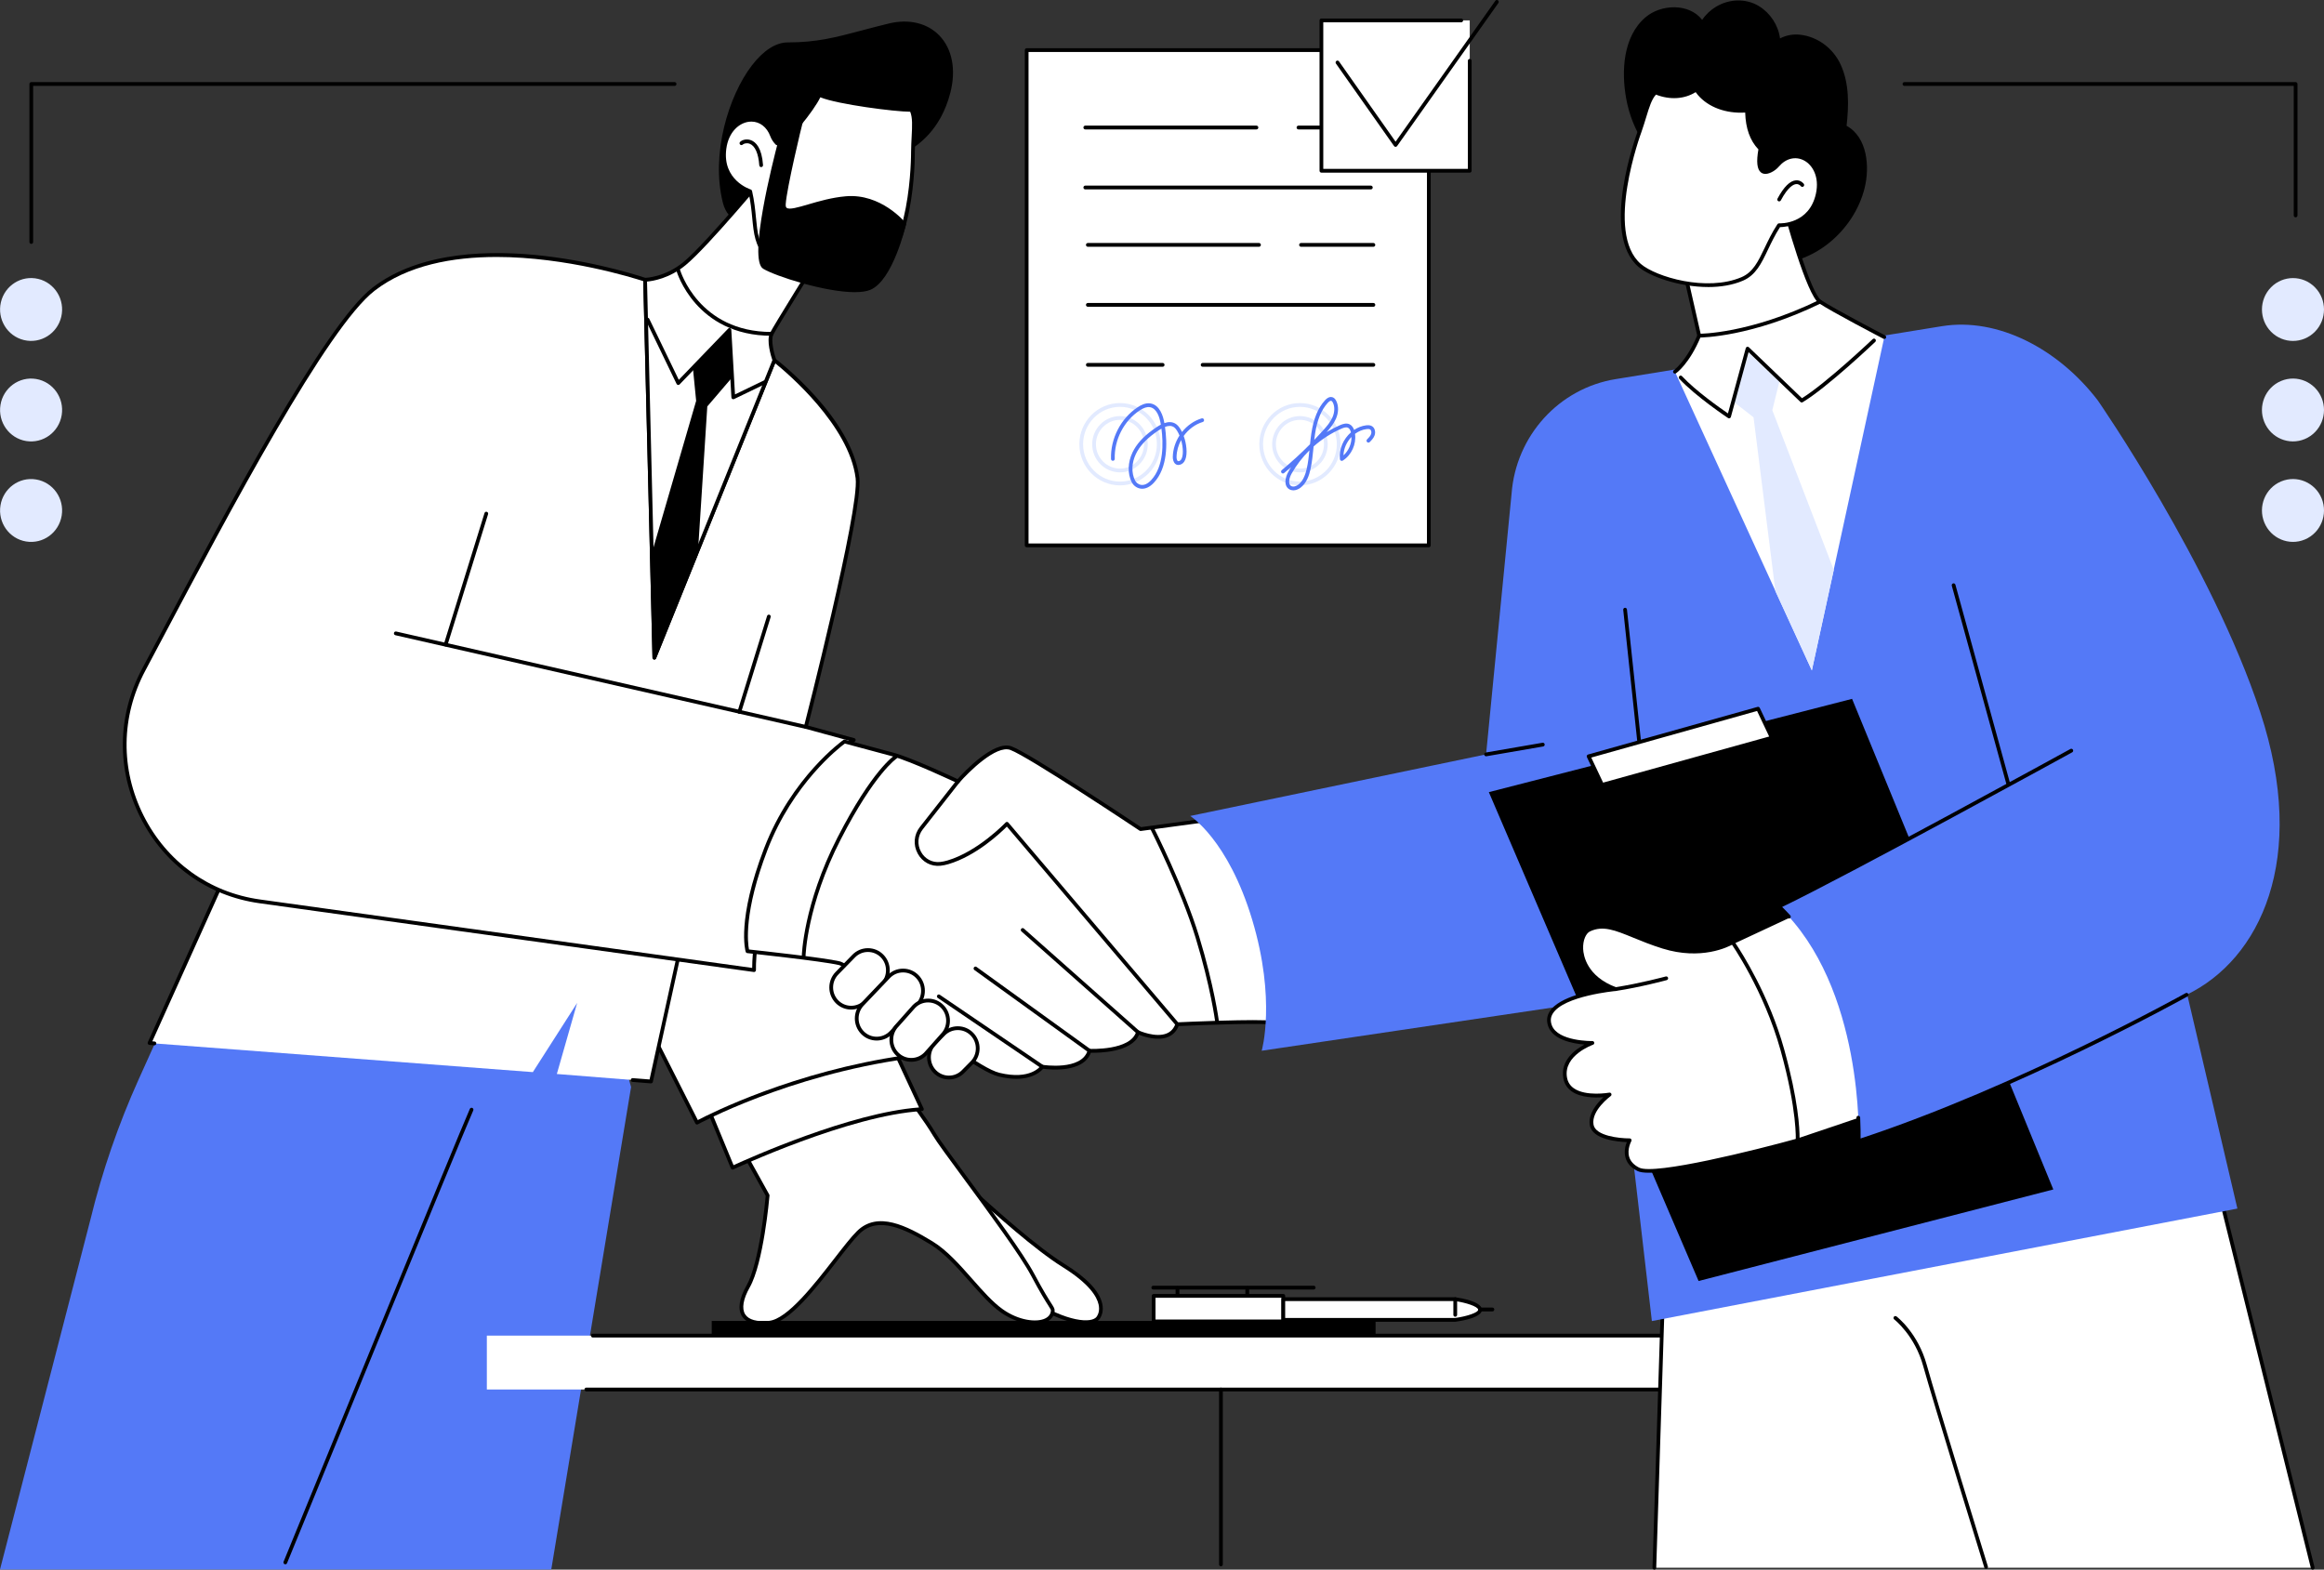 <svg width="228" height="154" viewBox="0 0 228 154" fill="none" xmlns="http://www.w3.org/2000/svg">
<rect x="0" y="0" width="228" height="154" fill="#333333" stroke="none"/>
<g clip-path="url(#clip0_443_6025)">
<path d="M61.912 106.651L54.083 153.986H0L8.88 119.62C10.031 114.907 11.612 110.314 13.604 105.898L18.881 94.196L57.721 91.648L61.912 106.651Z" fill="#5479F7"/>
<path d="M27.991 153.477C27.967 153.477 27.943 153.473 27.921 153.463C27.827 153.424 27.783 153.315 27.822 153.221C27.995 152.797 45.203 110.753 46.096 108.793C46.138 108.7 46.247 108.659 46.339 108.702C46.432 108.745 46.471 108.855 46.429 108.949C45.539 110.902 28.334 152.939 28.161 153.363C28.132 153.434 28.064 153.477 27.991 153.477H27.991Z" fill="black"/>
<path d="M93.307 115.09C93.62 115.08 100.298 121.643 104.346 124.162C108.393 126.68 108.253 128.497 107.763 129.259C107.237 130.076 104.734 129.971 101.111 127.651C97.487 125.331 93.308 115.09 93.308 115.09H93.307Z" fill="white"/>
<path d="M106.491 129.916C105.246 129.916 103.334 129.293 101.013 127.807C97.382 125.482 93.309 115.581 93.138 115.161C93.115 115.104 93.121 115.04 93.154 114.989C93.186 114.938 93.242 114.907 93.302 114.904C93.462 114.899 93.696 115.093 95.583 116.786C97.9 118.865 101.778 122.345 104.443 124.004C106.621 125.358 107.864 126.671 108.137 127.904C108.296 128.625 108.067 129.126 107.916 129.361C107.687 129.717 107.196 129.916 106.49 129.916H106.491ZM93.743 115.647C94.717 117.903 98.191 125.562 101.209 127.494C104.661 129.705 107.145 129.881 107.609 129.158C107.756 128.932 107.903 128.544 107.78 127.986C107.607 127.208 106.855 125.941 104.251 124.321C101.559 122.645 97.666 119.152 95.34 117.065C94.731 116.518 94.141 115.99 93.743 115.648V115.647Z" fill="black"/>
<path d="M75.311 117.289C75.311 117.289 74.751 123.824 73.394 126.221C72.038 128.619 72.797 130.043 75.47 129.778C78.143 129.513 82.299 122.783 84.209 120.911C86.118 119.039 88.842 120.403 91.392 121.952C93.942 123.501 96.083 127.046 98.276 128.607C100.469 130.168 103.136 130.069 103.282 128.63C103.319 128.27 103.028 128.287 101.32 125.081C99.612 121.875 92.636 112.944 91.693 111.344C90.751 109.743 88.911 107.364 88.911 107.364L72.306 111.868L75.311 117.29V117.289Z" fill="white"/>
<path d="M74.872 129.994C73.865 129.994 73.155 129.708 72.8 129.154C72.358 128.46 72.508 127.413 73.236 126.128C74.491 123.911 75.064 117.975 75.123 117.329L72.146 111.958C72.118 111.908 72.115 111.848 72.137 111.795C72.158 111.742 72.204 111.702 72.258 111.688L88.863 107.184C88.935 107.165 89.009 107.19 89.055 107.249C89.073 107.272 90.912 109.656 91.85 111.248C92.198 111.84 93.428 113.508 94.852 115.439C97.327 118.797 100.407 122.976 101.48 124.991C102.383 126.686 102.887 127.474 103.158 127.897C103.411 128.294 103.487 128.413 103.463 128.647C103.415 129.119 103.137 129.486 102.659 129.707C101.55 130.218 99.662 129.819 98.168 128.757C97.156 128.036 96.177 126.925 95.141 125.75C93.923 124.369 92.664 122.941 91.296 122.109C88.891 120.648 86.172 119.241 84.334 121.042C83.769 121.597 83.004 122.583 82.117 123.726C80.031 126.417 77.432 129.767 75.486 129.96C75.27 129.982 75.064 129.992 74.87 129.992L74.872 129.994ZM72.582 111.985L75.471 117.198C75.489 117.231 75.497 117.268 75.493 117.305C75.47 117.573 74.915 123.908 73.553 126.313C72.907 127.453 72.75 128.39 73.108 128.952C73.451 129.489 74.261 129.711 75.452 129.592C77.243 129.415 79.894 125.995 81.831 123.498C82.725 122.345 83.497 121.349 84.081 120.776C86.105 118.792 88.965 120.26 91.486 121.792C92.903 122.653 94.18 124.102 95.416 125.504C96.438 126.663 97.403 127.758 98.381 128.454C99.944 129.565 101.673 129.755 102.509 129.37C102.867 129.204 103.065 128.949 103.1 128.61C103.11 128.514 103.091 128.475 102.851 128.099C102.578 127.672 102.069 126.875 101.16 125.167C100.099 123.176 97.028 119.01 94.56 115.661C93.072 113.642 91.895 112.046 91.536 111.438C90.717 110.048 89.195 108.036 88.842 107.574L72.581 111.985H72.582Z" fill="black"/>
<path d="M71.873 114.565C71.873 114.565 83.192 109.243 90.448 108.825L87.531 102.554L69.254 108.228L71.872 114.565H71.873Z" fill="white"/>
<path d="M71.873 114.751C71.85 114.751 71.828 114.747 71.806 114.738C71.76 114.72 71.722 114.684 71.703 114.637L69.086 108.3C69.066 108.252 69.066 108.197 69.089 108.149C69.111 108.102 69.151 108.066 69.201 108.051L87.478 102.376C87.565 102.349 87.659 102.391 87.697 102.475L90.613 108.746C90.639 108.801 90.637 108.867 90.605 108.92C90.574 108.973 90.519 109.007 90.458 109.01C83.321 109.421 72.063 114.679 71.95 114.732C71.926 114.744 71.899 114.75 71.873 114.75V114.751ZM69.502 108.346L71.968 114.317C73.407 113.657 83.446 109.149 90.166 108.657L87.433 102.779L69.502 108.345V108.346Z" fill="black"/>
<path d="M68.382 110.144C68.382 110.144 77.078 105.355 89.065 103.687L70.928 71.39L50.919 75.575L68.382 110.143V110.144Z" fill="white"/>
<path d="M68.382 110.33C68.364 110.33 68.346 110.327 68.328 110.321C68.281 110.306 68.242 110.273 68.219 110.229L50.757 75.661C50.731 75.61 50.73 75.548 50.755 75.496C50.78 75.444 50.827 75.406 50.883 75.394L70.891 71.209C70.969 71.192 71.048 71.23 71.087 71.299L89.224 103.596C89.254 103.65 89.256 103.715 89.229 103.771C89.202 103.826 89.15 103.864 89.089 103.872C77.276 105.516 68.556 110.26 68.469 110.308C68.442 110.323 68.412 110.33 68.382 110.33V110.33ZM51.192 75.709L68.461 109.893C69.716 109.235 77.92 105.101 88.772 103.543L70.834 71.601L51.192 75.709Z" fill="black"/>
<path d="M67.087 91.454L63.871 106.107L54.63 105.372L56.623 98.397L52.275 105.189L14.668 102.334L26.734 75.561L67.087 91.454Z" fill="white"/>
<path d="M63.871 106.292C63.866 106.292 63.861 106.292 63.857 106.292L62.053 106.149C61.951 106.141 61.876 106.051 61.884 105.949C61.891 105.848 61.98 105.771 62.081 105.779L63.726 105.909L66.875 91.569L26.83 75.797L14.945 102.168L15.166 102.185C15.266 102.193 15.342 102.282 15.334 102.384C15.327 102.487 15.242 102.561 15.137 102.556L14.655 102.519C14.595 102.514 14.541 102.48 14.511 102.428C14.48 102.375 14.477 102.312 14.502 102.256L26.568 75.483C26.609 75.394 26.71 75.351 26.801 75.387L67.154 91.28C67.238 91.313 67.286 91.404 67.266 91.493L64.049 106.146C64.03 106.231 63.956 106.291 63.871 106.291V106.292Z" fill="black"/>
<path d="M83.765 72.604C83.765 72.604 79.906 74.576 77.029 81.039C75.28 84.968 73.928 92.204 73.98 95.181L25.488 88.436C14.911 86.965 9.027 75.253 14.086 65.73C21.08 52.569 31.647 32.222 36.654 28.367C45.714 21.392 63.289 27.449 63.289 27.449L64.196 64.528L75.973 35.343C75.973 35.343 83.402 41.033 84.126 46.907C84.518 50.088 79.053 71.32 79.053 71.32L83.764 72.605L83.765 72.604Z" fill="white"/>
<path d="M73.98 95.366C73.972 95.366 73.963 95.366 73.955 95.365L25.463 88.62C20.359 87.909 16.093 84.834 13.758 80.181C11.425 75.531 11.486 70.232 13.925 65.642C14.406 64.737 14.903 63.799 15.415 62.834C22.351 49.751 31.849 31.833 36.544 28.219C41.272 24.578 48.315 24.518 53.39 25.108C58.873 25.745 63.304 27.258 63.348 27.273C63.42 27.298 63.47 27.366 63.472 27.444L64.357 63.636L75.803 35.271C75.824 35.218 75.869 35.178 75.924 35.162C75.978 35.147 76.038 35.158 76.083 35.194C76.389 35.428 83.582 40.998 84.308 46.882C84.686 49.943 79.839 68.989 79.276 71.187L83.811 72.424C83.884 72.444 83.938 72.507 83.946 72.584C83.953 72.66 83.914 72.733 83.846 72.769C83.808 72.788 80.007 74.796 77.195 81.115C75.524 84.867 74.108 92.104 74.163 95.177C74.164 95.231 74.141 95.283 74.101 95.319C74.067 95.35 74.024 95.366 73.98 95.366ZM48.703 25.212C44.424 25.212 40.021 26.008 36.766 28.514C32.135 32.08 22.657 49.957 15.738 63.01C15.226 63.975 14.729 64.913 14.248 65.818C11.867 70.3 11.807 75.474 14.085 80.013C16.364 84.555 20.529 87.559 25.512 88.251L73.795 94.967C73.802 91.692 75.181 84.737 76.861 80.963C79.233 75.635 82.231 73.348 83.293 72.667L79.006 71.497C78.909 71.47 78.85 71.37 78.876 71.271C78.931 71.059 84.329 50.037 83.945 46.928C83.302 41.721 77.207 36.572 76.051 35.639L64.366 64.597C64.333 64.678 64.248 64.725 64.163 64.709C64.078 64.693 64.015 64.619 64.013 64.531L63.11 27.584C62.142 27.267 55.582 25.211 48.704 25.211L48.703 25.212Z" fill="black"/>
<path d="M79.053 71.505C79.04 71.505 79.027 71.503 79.013 71.501L38.789 62.323C38.69 62.3 38.628 62.201 38.65 62.101C38.672 62.001 38.769 61.938 38.869 61.96L79.093 71.138C79.192 71.16 79.254 71.26 79.232 71.36C79.213 71.447 79.137 71.505 79.053 71.505Z" fill="black"/>
<path d="M43.722 63.428C43.703 63.428 43.685 63.425 43.667 63.419C43.571 63.388 43.517 63.285 43.547 63.186L47.534 50.338C47.563 50.24 47.666 50.185 47.764 50.217C47.86 50.248 47.914 50.351 47.883 50.45L43.897 63.298C43.872 63.377 43.8 63.428 43.722 63.428L43.722 63.428Z" fill="black"/>
<path d="M72.531 70.036C72.513 70.036 72.494 70.034 72.476 70.028C72.379 69.998 72.326 69.893 72.356 69.796L75.255 60.434C75.285 60.337 75.387 60.282 75.486 60.313C75.582 60.343 75.636 60.448 75.605 60.545L72.706 69.907C72.681 69.986 72.609 70.037 72.532 70.037L72.531 70.036Z" fill="black"/>
<path d="M191.802 131.041H47.762V136.326H191.802V131.041Z" fill="white"/>
<path d="M191.802 136.513H57.523C57.422 136.513 57.339 136.43 57.339 136.327C57.339 136.224 57.422 136.141 57.523 136.141H191.62V131.226H58.158C58.057 131.226 57.975 131.143 57.975 131.04C57.975 130.938 58.057 130.854 58.158 130.854H191.802C191.904 130.854 191.986 130.938 191.986 131.04V136.326C191.986 136.429 191.904 136.512 191.802 136.512V136.513Z" fill="black"/>
<path d="M119.782 153.674C119.68 153.674 119.598 153.591 119.598 153.488V136.327C119.598 136.224 119.68 136.141 119.782 136.141C119.883 136.141 119.965 136.224 119.965 136.327V153.488C119.965 153.591 119.883 153.674 119.782 153.674Z" fill="black"/>
<path d="M134.953 129.601H69.825V130.911H134.953V129.601Z" fill="black"/>
<path d="M125.901 127.143H113.181V129.648H125.901V127.143Z" fill="white"/>
<path d="M125.901 129.834H113.181C113.079 129.834 112.997 129.751 112.997 129.648V127.143C112.997 127.04 113.079 126.957 113.181 126.957H125.901C126.002 126.957 126.084 127.04 126.084 127.143V129.648C126.084 129.751 126.002 129.834 125.901 129.834ZM113.363 129.463H125.717V127.329H113.363V129.463Z" fill="black"/>
<path d="M125.901 129.496H142.769C142.769 129.496 145.276 129.156 145.203 128.477C145.128 127.799 142.769 127.465 142.769 127.465H125.901V129.496Z" fill="white"/>
<path d="M142.769 129.682H125.901C125.8 129.682 125.717 129.599 125.717 129.496V127.466C125.717 127.363 125.8 127.28 125.901 127.28H142.769C142.778 127.28 142.786 127.28 142.795 127.281C143.382 127.365 145.301 127.695 145.384 128.457C145.472 129.253 143.424 129.595 142.794 129.681C142.785 129.682 142.778 129.682 142.769 129.682ZM126.084 129.311H142.758C143.972 129.145 145.049 128.758 145.021 128.498C144.986 128.18 143.824 127.805 142.757 127.651H126.084V129.31V129.311Z" fill="black"/>
<path d="M146.417 128.663H145.202C145.101 128.663 145.019 128.58 145.019 128.477C145.019 128.375 145.101 128.291 145.202 128.291H146.417C146.518 128.291 146.6 128.375 146.6 128.477C146.6 128.58 146.518 128.663 146.417 128.663Z" fill="black"/>
<path d="M142.769 129.191C142.668 129.191 142.585 129.108 142.585 129.005V127.466C142.585 127.363 142.668 127.28 142.769 127.28C142.87 127.28 142.953 127.363 142.953 127.466V129.005C142.953 129.108 142.87 129.191 142.769 129.191Z" fill="black"/>
<path d="M115.518 127.224C115.417 127.224 115.334 127.141 115.334 127.038V126.378C115.334 126.275 115.417 126.192 115.518 126.192C115.619 126.192 115.702 126.275 115.702 126.378V127.038C115.702 127.141 115.619 127.224 115.518 127.224Z" fill="black"/>
<path d="M122.364 127.224C122.262 127.224 122.18 127.141 122.18 127.038V126.378C122.18 126.275 122.262 126.192 122.364 126.192C122.465 126.192 122.547 126.275 122.547 126.378V127.038C122.547 127.141 122.465 127.224 122.364 127.224Z" fill="black"/>
<path d="M128.884 126.516H113.143C113.042 126.516 112.959 126.433 112.959 126.331C112.959 126.228 113.042 126.145 113.143 126.145H128.884C128.985 126.145 129.067 126.228 129.067 126.331C129.067 126.433 128.985 126.516 128.884 126.516Z" fill="black"/>
<path d="M117.686 80.564L111.9 81.346C111.9 81.346 100.973 74.052 99.173 73.401C97.373 72.749 93.986 76.667 93.986 76.667C93.986 76.667 89.496 74.538 87.568 74.017C85.639 73.496 82.846 72.75 82.846 72.75C82.846 72.75 77.832 76.267 75.132 83.3C72.432 90.332 73.332 93.328 73.332 93.328C73.332 93.328 80.66 94.11 82.332 94.5C84.003 94.891 94.802 104.659 98.016 105.44C101.23 106.222 102.259 104.659 102.259 104.659C102.259 104.659 106.244 105.31 106.887 103.096C106.887 103.096 111.053 103.306 111.644 101.272C111.644 101.272 114.729 102.705 115.501 100.49C115.501 100.49 123.857 100.1 124.886 100.36C125.914 100.621 124.114 84.992 117.686 80.563V80.564Z" fill="white"/>
<path d="M99.7 105.846C99.207 105.846 98.634 105.781 97.973 105.62C96.074 105.158 91.751 101.758 87.938 98.757C85.375 96.74 82.955 94.836 82.291 94.68C80.649 94.297 73.386 93.52 73.313 93.512C73.24 93.505 73.179 93.454 73.157 93.382C73.12 93.257 72.27 90.245 74.962 83.232C77.65 76.227 82.691 72.633 82.742 72.597C82.786 72.566 82.841 72.557 82.893 72.57C82.893 72.57 85.687 73.316 87.616 73.837C89.382 74.315 93.191 76.088 93.941 76.44C94.512 75.8 97.489 72.594 99.236 73.227C100.987 73.86 110.998 80.522 111.945 81.153L117.663 80.38C117.707 80.374 117.752 80.385 117.79 80.411C123.923 84.636 125.882 98.791 125.208 100.319C125.091 100.582 124.898 100.555 124.842 100.541C124.06 100.343 118.545 100.537 115.63 100.671C115.426 101.173 115.088 101.528 114.623 101.728C113.593 102.171 112.24 101.715 111.751 101.52C111.017 103.282 107.748 103.304 107.018 103.287C106.287 105.292 102.992 104.948 102.337 104.859C102.111 105.126 101.347 105.847 99.701 105.847L99.7 105.846ZM73.48 93.156C74.499 93.266 80.812 93.953 82.373 94.319C83.116 94.492 85.343 96.245 88.163 98.463C91.76 101.293 96.237 104.816 98.059 105.259C101.092 105.997 102.067 104.614 102.107 104.554C102.147 104.495 102.218 104.463 102.288 104.475C102.327 104.481 106.122 105.074 106.712 103.043C106.736 102.96 106.813 102.906 106.897 102.91C106.938 102.911 110.926 103.09 111.469 101.219C111.484 101.168 111.521 101.125 111.569 101.103C111.617 101.08 111.673 101.081 111.721 101.103C111.737 101.111 113.379 101.859 114.481 101.385C114.882 101.212 115.168 100.891 115.328 100.429C115.353 100.357 115.418 100.309 115.493 100.305C115.829 100.289 123.63 99.928 124.875 100.168C124.979 99.958 125.05 99.012 124.827 97.139C124.318 92.852 122.162 83.935 117.641 80.757L111.925 81.529C111.881 81.535 111.837 81.525 111.8 81.5C111.692 81.428 100.871 74.212 99.112 73.576C97.731 73.078 95.044 75.726 94.124 76.79C94.07 76.852 93.982 76.87 93.909 76.835C93.864 76.814 89.413 74.707 87.522 74.196C85.791 73.728 83.362 73.079 82.884 72.951C82.28 73.401 77.782 76.912 75.304 83.366C72.946 89.507 73.357 92.546 73.481 93.156H73.48Z" fill="black"/>
<path d="M119.394 100.366C119.304 100.366 119.225 100.298 119.213 100.204C119.209 100.171 118.761 96.804 117.301 92.019C115.84 87.23 112.895 81.417 112.866 81.359C112.82 81.268 112.855 81.156 112.945 81.109C113.035 81.062 113.145 81.098 113.192 81.189C113.222 81.247 116.181 87.09 117.652 91.909C119.122 96.728 119.572 100.123 119.577 100.156C119.59 100.258 119.52 100.351 119.419 100.364C119.411 100.365 119.403 100.366 119.395 100.366H119.394Z" fill="black"/>
<path d="M78.844 94.005H78.84C78.739 94.003 78.658 93.918 78.661 93.816C78.662 93.766 78.788 88.749 82.169 82.161C85.555 75.566 87.697 74.15 87.787 74.094C87.872 74.039 87.985 74.065 88.039 74.152C88.093 74.239 88.067 74.353 87.982 74.408C87.961 74.421 85.82 75.855 82.495 82.332C79.156 88.837 79.029 93.773 79.028 93.823C79.026 93.924 78.944 94.005 78.844 94.005L78.844 94.005Z" fill="black"/>
<path d="M115.5 100.676C115.449 100.676 115.398 100.654 115.362 100.612L98.779 81.098C98.177 81.702 95.787 83.972 93.054 84.78C92.784 84.859 92.523 84.913 92.276 84.94C91.349 85.04 90.49 84.584 90.036 83.75C89.572 82.899 89.651 81.899 90.243 81.14L93.843 76.551C93.906 76.471 94.021 76.458 94.1 76.522C94.179 76.586 94.192 76.703 94.13 76.783L90.53 81.371C90.032 82.01 89.965 82.853 90.356 83.57C90.739 84.272 91.458 84.655 92.237 84.571C92.462 84.547 92.702 84.497 92.951 84.424C95.954 83.536 98.628 80.725 98.655 80.697C98.691 80.659 98.742 80.637 98.792 80.639C98.844 80.641 98.892 80.664 98.927 80.704L115.64 100.371C115.705 100.448 115.697 100.566 115.621 100.633C115.586 100.663 115.543 100.677 115.501 100.677L115.5 100.676Z" fill="black"/>
<path d="M111.644 101.458C111.6 101.458 111.558 101.443 111.523 101.412L100.21 91.383C100.134 91.316 100.126 91.198 100.193 91.122C100.259 91.044 100.375 91.037 100.451 91.104L111.764 101.132C111.841 101.2 111.848 101.318 111.782 101.394C111.745 101.436 111.694 101.457 111.644 101.457V101.458Z" fill="black"/>
<path d="M106.887 103.282C106.85 103.282 106.813 103.271 106.78 103.247L95.595 95.172C95.513 95.112 95.494 94.997 95.552 94.913C95.611 94.829 95.726 94.81 95.808 94.869L106.993 102.944C107.075 103.004 107.094 103.119 107.036 103.204C107.001 103.254 106.944 103.282 106.887 103.282Z" fill="black"/>
<path d="M102.258 104.844C102.223 104.844 102.188 104.834 102.156 104.813L91.999 97.91C91.916 97.853 91.893 97.738 91.95 97.653C92.006 97.568 92.12 97.545 92.204 97.602L102.361 104.505C102.444 104.563 102.467 104.678 102.41 104.763C102.375 104.816 102.317 104.845 102.258 104.845V104.844Z" fill="black"/>
<path d="M86.537 96.601L84.892 98.286C84.13 99.058 82.882 99.058 82.121 98.286C81.359 97.515 81.359 96.251 82.121 95.479L83.765 93.793C84.527 93.022 85.775 93.022 86.537 93.793C87.298 94.565 87.298 95.829 86.537 96.601Z" fill="white"/>
<path d="M83.505 99.052C82.957 99.052 82.408 98.841 81.99 98.418C81.154 97.571 81.154 96.194 81.99 95.348L83.634 93.663C84.038 93.254 84.576 93.029 85.15 93.029C85.724 93.029 86.262 93.253 86.665 93.662C87.068 94.07 87.291 94.616 87.291 95.197C87.291 95.779 87.069 96.323 86.666 96.731L85.021 98.417C84.603 98.84 84.054 99.052 83.505 99.052ZM85.151 93.4C84.675 93.4 84.229 93.586 83.895 93.924L82.251 95.609C81.558 96.311 81.558 97.453 82.251 98.154C82.944 98.855 84.07 98.856 84.763 98.154L86.407 96.47C86.741 96.131 86.924 95.679 86.924 95.197C86.924 94.715 86.741 94.263 86.407 93.925C86.073 93.587 85.627 93.4 85.151 93.4V93.4Z" fill="black"/>
<path d="M95.348 104.264L94.482 105.142C93.72 105.913 92.472 105.913 91.71 105.142C90.949 104.37 90.949 103.106 91.71 102.334L92.577 101.456C93.339 100.685 94.586 100.685 95.348 101.456C96.11 102.228 96.11 103.492 95.348 104.264Z" fill="white"/>
<path d="M93.097 105.906C92.523 105.906 91.985 105.681 91.582 105.272C90.746 104.425 90.746 103.049 91.582 102.202L92.448 101.324C92.851 100.916 93.389 100.691 93.963 100.691C94.537 100.691 95.076 100.915 95.478 101.324C96.314 102.171 96.314 103.548 95.478 104.394L94.612 105.272C94.209 105.68 93.671 105.906 93.097 105.906ZM93.963 101.063C93.487 101.063 93.041 101.249 92.707 101.587L91.841 102.465C91.148 103.166 91.148 104.308 91.841 105.009C92.175 105.348 92.621 105.534 93.097 105.534C93.573 105.534 94.019 105.348 94.353 105.009L95.219 104.132C95.911 103.43 95.911 102.289 95.219 101.587C94.885 101.249 94.439 101.063 93.963 101.063Z" fill="black"/>
<path d="M89.981 98.609L87.394 101.325C86.632 102.097 85.385 102.097 84.623 101.325C83.861 100.553 83.861 99.289 84.623 98.518L87.21 95.802C87.972 95.031 89.219 95.031 89.981 95.802C90.743 96.574 90.743 97.838 89.981 98.609Z" fill="white"/>
<path d="M86.009 102.089C85.435 102.089 84.896 101.865 84.493 101.456C83.658 100.609 83.658 99.232 84.493 98.386L87.078 95.673C87.483 95.262 88.021 95.037 88.595 95.037C89.169 95.037 89.707 95.262 90.111 95.671C90.513 96.079 90.736 96.624 90.736 97.206C90.736 97.787 90.514 98.331 90.112 98.74L87.527 101.454C87.122 101.865 86.583 102.089 86.009 102.089H86.009ZM88.595 95.408C88.119 95.408 87.673 95.594 87.339 95.933L84.755 98.646C84.061 99.35 84.061 100.491 84.753 101.193C85.087 101.531 85.533 101.717 86.009 101.717C86.485 101.717 86.931 101.531 87.265 101.193L89.849 98.48C89.849 98.48 89.85 98.478 89.851 98.477C90.185 98.139 90.369 97.687 90.369 97.205C90.369 96.723 90.185 96.271 89.851 95.933C89.517 95.594 89.071 95.408 88.595 95.408Z" fill="black"/>
<path d="M92.439 101.552L90.789 103.409C90.028 104.18 88.78 104.18 88.018 103.409C87.256 102.637 87.256 101.373 88.018 100.601L89.668 98.744C90.43 97.972 91.677 97.972 92.439 98.744C93.201 99.516 93.201 100.78 92.439 101.552Z" fill="white"/>
<path d="M89.404 104.173C88.83 104.173 88.291 103.948 87.888 103.539C87.053 102.693 87.053 101.316 87.888 100.469L89.532 98.62C89.941 98.204 90.479 97.979 91.053 97.979C91.627 97.979 92.166 98.204 92.569 98.613C92.971 99.021 93.194 99.566 93.194 100.148C93.194 100.729 92.973 101.271 92.573 101.679L90.926 103.533C90.517 103.948 89.978 104.173 89.404 104.173H89.404ZM91.053 98.35C90.577 98.35 90.131 98.536 89.797 98.875L88.154 100.724C87.455 101.433 87.455 102.575 88.148 103.277C88.482 103.615 88.928 103.801 89.404 103.801C89.88 103.801 90.326 103.615 90.66 103.277L92.303 101.427C92.303 101.427 92.307 101.422 92.309 101.42C92.643 101.082 92.827 100.63 92.827 100.148C92.827 99.666 92.643 99.214 92.309 98.876C91.975 98.537 91.529 98.351 91.053 98.351V98.35Z" fill="black"/>
<path d="M217.749 117.04L226.892 153.814H162.304L163.483 116.741L217.749 117.04Z" fill="white"/>
<path d="M226.891 154C226.809 154 226.734 153.944 226.713 153.859L217.606 117.225L163.66 116.928L162.487 153.82C162.483 153.923 162.39 154.003 162.298 153.999C162.197 153.996 162.118 153.91 162.121 153.807L163.301 116.735C163.304 116.634 163.385 116.555 163.484 116.555H163.484L217.749 116.854C217.833 116.854 217.905 116.912 217.926 116.995L227.069 153.769C227.094 153.868 227.034 153.969 226.936 153.994C226.921 153.998 226.906 154 226.891 154Z" fill="black"/>
<path d="M194.848 153.925C194.77 153.925 194.698 153.875 194.674 153.795C194.622 153.628 189.529 137.126 188.681 134.037C187.854 131.019 185.859 129.469 185.839 129.454C185.758 129.393 185.742 129.277 185.802 129.194C185.863 129.113 185.977 129.096 186.058 129.157C186.144 129.223 188.172 130.792 189.034 133.938C189.88 137.021 194.972 153.518 195.024 153.684C195.053 153.781 195 153.886 194.903 153.916C194.885 153.922 194.867 153.924 194.848 153.924V153.925Z" fill="black"/>
<path d="M158.513 37.195L190.516 32.003C195.987 31.116 201.94 34.222 205.819 39.301C205.819 39.301 216.995 55.437 221.746 69.873C226.496 84.309 221.697 94.138 214.517 97.601L214.44 96.973L219.503 118.577L162.06 129.612L158.382 97.95L123.781 103.092C123.781 103.092 125.218 98.126 122.851 90.247C120.484 82.369 116.765 80.057 116.765 80.057L145.794 74.013L148.295 48.442C148.722 42.749 152.948 38.096 158.514 37.194L158.513 37.195Z" fill="#5479F7"/>
<path d="M197.063 77.23C196.983 77.23 196.909 77.176 196.887 77.094L191.485 57.468C191.457 57.37 191.515 57.267 191.612 57.239C191.709 57.211 191.811 57.269 191.838 57.368L197.24 76.994C197.267 77.093 197.21 77.195 197.113 77.223C197.096 77.228 197.08 77.23 197.064 77.23H197.063Z" fill="black"/>
<path d="M160.969 74.41C160.877 74.41 160.797 74.34 160.787 74.245L159.25 59.837C159.239 59.735 159.312 59.643 159.412 59.632C159.515 59.621 159.603 59.696 159.614 59.797L161.152 74.205C161.163 74.307 161.09 74.399 160.989 74.41C160.982 74.41 160.976 74.41 160.969 74.41Z" fill="black"/>
<path d="M145.794 74.2C145.706 74.2 145.628 74.136 145.613 74.045C145.597 73.944 145.664 73.848 145.764 73.832L151.33 72.873C151.431 72.855 151.524 72.924 151.542 73.025C151.559 73.127 151.491 73.222 151.392 73.239L145.825 74.198C145.815 74.199 145.804 74.2 145.794 74.2H145.794Z" fill="black"/>
<path d="M166.644 125.683L146.066 77.719L181.701 68.566L201.443 116.701L166.644 125.683Z" fill="black"/>
<path d="M155.853 74.204L157.176 77.007L173.828 72.382L172.479 69.534L155.853 74.204Z" fill="white"/>
<path d="M157.176 77.192C157.108 77.192 157.042 77.152 157.011 77.087L155.688 74.285C155.665 74.235 155.664 74.178 155.686 74.128C155.709 74.078 155.752 74.04 155.804 74.026L172.43 69.355C172.516 69.332 172.606 69.373 172.645 69.454L173.994 72.302C174.017 72.352 174.018 72.409 173.995 72.46C173.973 72.51 173.93 72.547 173.877 72.562L157.225 77.186C157.21 77.19 157.193 77.192 157.177 77.192L157.176 77.192ZM156.113 74.324L157.276 76.786L173.568 72.262L172.38 69.754L156.113 74.325V74.324Z" fill="black"/>
<path d="M169.977 92.449C169.977 92.449 167.212 94.15 163.15 92.885C159.593 91.775 157.842 90.282 155.898 91.221C154.74 91.78 154.393 95.519 158.498 97.043C158.498 97.043 150.993 97.716 152.067 100.648C152.707 102.397 156.224 102.326 156.224 102.326C156.224 102.326 153.141 103.389 153.551 105.746C153.961 108.103 157.912 107.386 157.912 107.386C157.912 107.386 155.88 108.854 156.154 110.379C156.427 111.904 159.882 111.875 159.882 111.875C159.882 111.875 158.81 113.755 160.726 114.726C162.641 115.696 176.357 111.887 176.357 111.887C176.357 111.887 177.245 106.193 176.56 99.816C175.876 93.439 169.976 92.449 169.976 92.449L169.977 92.449Z" fill="white"/>
<path d="M161.781 115.061C161.27 115.061 160.878 115.009 160.645 114.891C160.034 114.582 159.642 114.15 159.481 113.609C159.299 112.993 159.465 112.391 159.598 112.055C158.733 112.024 156.226 111.812 155.975 110.412C155.771 109.279 156.703 108.211 157.313 107.647C156.502 107.714 155.095 107.716 154.189 107.074C153.742 106.758 153.467 106.322 153.372 105.779C153.072 104.055 154.52 102.981 155.444 102.482C154.331 102.392 152.384 102.044 151.896 100.713C151.704 100.188 151.749 99.693 152.03 99.242C152.96 97.751 156.306 97.142 157.783 96.942C155.275 95.732 154.979 93.746 154.951 93.128C154.906 92.16 155.256 91.328 155.82 91.054C157.237 90.371 158.555 90.91 160.379 91.658C161.192 91.99 162.113 92.367 163.205 92.708C167.142 93.935 169.856 92.307 169.882 92.29C169.92 92.268 169.965 92.258 170.008 92.266C170.068 92.276 176.053 93.354 176.744 99.796C177.422 106.124 176.548 111.859 176.539 111.916C176.529 111.988 176.476 112.046 176.407 112.066C175.911 112.204 165.573 115.061 161.782 115.061L161.781 115.061ZM159.883 111.689C159.948 111.689 160.009 111.725 160.041 111.781C160.074 111.838 160.074 111.91 160.042 111.967C160.038 111.975 159.608 112.749 159.834 113.505C159.964 113.943 160.293 114.297 160.81 114.559C162.313 115.321 172.312 112.813 176.195 111.74C176.314 110.892 177 105.614 176.38 99.836C175.757 94.028 170.636 92.776 170.01 92.645C169.563 92.897 166.903 94.249 163.098 93.062C161.991 92.717 161.061 92.337 160.242 92.001C158.44 91.263 157.249 90.775 155.978 91.388C155.619 91.562 155.276 92.209 155.317 93.109C155.345 93.719 155.663 95.792 158.563 96.869C158.643 96.9 158.692 96.982 158.681 97.068C158.67 97.154 158.602 97.221 158.516 97.228C158.465 97.233 153.423 97.704 152.341 99.44C152.121 99.793 152.088 100.167 152.24 100.584C152.828 102.189 156.19 102.141 156.223 102.141C156.306 102.137 156.391 102.204 156.406 102.294C156.422 102.384 156.37 102.472 156.285 102.502C156.256 102.512 153.355 103.543 153.733 105.715C153.811 106.163 154.029 106.508 154.398 106.77C155.584 107.608 157.859 107.207 157.881 107.203C157.968 107.188 158.049 107.234 158.082 107.314C158.116 107.394 158.09 107.487 158.02 107.537C158.001 107.552 156.085 108.955 156.336 110.346C156.534 111.453 158.892 111.69 159.84 111.69C159.855 111.69 159.868 111.689 159.883 111.69V111.689Z" fill="black"/>
<path d="M158.499 97.229C158.41 97.229 158.331 97.163 158.317 97.071C158.303 96.97 158.371 96.875 158.472 96.86C160.848 96.501 163.398 95.811 163.424 95.804C163.522 95.777 163.621 95.836 163.648 95.935C163.675 96.034 163.616 96.136 163.518 96.162C163.493 96.169 160.923 96.864 158.526 97.227C158.517 97.229 158.508 97.229 158.499 97.229V97.229Z" fill="black"/>
<path d="M182.664 109.757C182.484 105.525 181.426 95.932 175.746 89.757L169.977 92.45C169.977 92.45 173.19 96.979 174.867 103.017C176.544 109.056 176.358 111.887 176.358 111.887L182.664 109.757Z" fill="white"/>
<path d="M176.358 112.072C176.319 112.072 176.279 112.059 176.246 112.034C176.198 111.996 176.172 111.936 176.175 111.875C176.176 111.847 176.337 108.995 174.691 103.067C173.042 97.128 169.861 92.602 169.829 92.557C169.798 92.513 169.787 92.455 169.801 92.402C169.815 92.348 169.852 92.303 169.902 92.28L175.671 89.588C175.742 89.555 175.828 89.572 175.882 89.63C181.664 95.916 182.68 105.794 182.849 109.749C182.852 109.831 182.801 109.907 182.723 109.933L176.417 112.063C176.397 112.07 176.378 112.072 176.358 112.072ZM170.253 92.525C170.866 93.439 173.566 97.643 175.044 102.967C176.44 107.993 176.553 110.785 176.549 111.627L182.476 109.626C182.292 105.645 181.255 96.109 175.703 89.983L170.254 92.526L170.253 92.525Z" fill="black"/>
<path d="M203.211 73.647C203.211 73.647 181.23 85.725 174.523 88.934C182.906 96.86 182.348 111.957 182.348 111.957C197.99 106.835 214.518 97.602 214.518 97.602L203.212 73.648L203.211 73.647Z" fill="#5479F7"/>
<path d="M175.503 90.122C175.454 90.122 175.405 90.102 175.368 90.061C175.056 89.716 174.729 89.382 174.397 89.068C174.353 89.026 174.331 88.965 174.341 88.904C174.35 88.844 174.389 88.791 174.444 88.765C181.069 85.596 202.903 73.604 203.123 73.484C203.212 73.435 203.323 73.469 203.371 73.559C203.419 73.649 203.386 73.762 203.297 73.811C203.079 73.93 181.748 85.645 174.842 88.985C175.114 89.25 175.38 89.527 175.638 89.811C175.706 89.887 175.701 90.004 175.626 90.074C175.591 90.107 175.547 90.123 175.503 90.123L175.503 90.122Z" fill="black"/>
<path d="M182.347 112.142C182.308 112.142 182.269 112.13 182.236 112.104C182.189 112.068 182.162 112.01 182.164 111.949C182.164 111.941 182.195 111.071 182.129 109.666C182.124 109.564 182.202 109.477 182.304 109.472C182.398 109.465 182.49 109.546 182.495 109.649C182.541 110.617 182.54 111.336 182.536 111.699C197.912 106.625 214.265 97.53 214.429 97.438C214.517 97.388 214.629 97.421 214.678 97.511C214.728 97.601 214.695 97.714 214.606 97.764C214.441 97.856 197.884 107.064 182.404 112.133C182.386 112.139 182.367 112.142 182.348 112.142H182.347Z" fill="black"/>
<path d="M181.163 12.34C181.385 10.327 181.44 8.205 180.577 6.331C179.849 4.747 178.336 3.601 176.611 3.407C175.92 3.33 175.238 3.454 174.634 3.768C174.462 2.471 173.675 1.277 172.564 0.6C171.27 -0.187 169.641 -0.111 168.358 0.658C167.818 0.981 167.345 1.423 166.995 1.95C165.71 0.288 162.952 0.396 161.425 1.704C159.217 3.596 159.053 7.019 159.543 9.688C159.833 11.268 160.431 12.798 161.33 14.123C161.399 14.846 161.649 15.549 162.054 16.158C162.665 17.081 163.649 17.865 164.758 18.027C164.958 18.057 165.183 18.046 165.392 17.992C165.687 22.109 169.38 25.614 173.427 25.869C177.808 26.146 181.894 22.66 182.932 18.446C183.444 16.373 183.214 13.48 181.163 12.341V12.34Z" fill="black"/>
<path d="M184.862 33.073L177.754 65.774L164.324 36.469C164.324 36.469 165.582 35.62 166.699 32.931L164.205 21.968L174.871 19.534C174.871 19.534 177.299 28.748 178.555 29.597C179.813 30.447 184.861 33.072 184.861 33.072L184.862 33.073Z" fill="white"/>
<path d="M164.324 36.656C164.265 36.656 164.207 36.627 164.171 36.574C164.116 36.489 164.138 36.373 164.222 36.316C164.24 36.303 165.437 35.459 166.507 32.915L164.026 22.011C164.015 21.963 164.024 21.913 164.049 21.87C164.075 21.828 164.117 21.799 164.164 21.788L174.83 19.354C174.925 19.332 175.022 19.391 175.048 19.487C175.718 22.031 177.673 28.779 178.658 29.443C179.892 30.277 184.895 32.881 184.946 32.907C185.036 32.954 185.071 33.066 185.025 33.157C184.979 33.248 184.869 33.284 184.778 33.237C184.571 33.129 179.706 30.597 178.454 29.751C177.234 28.927 175.143 21.27 174.739 19.754L164.425 22.108L166.878 32.889C166.886 32.926 166.883 32.966 166.868 33.002C165.741 35.712 164.479 36.587 164.426 36.623C164.394 36.644 164.359 36.654 164.324 36.654V36.656Z" fill="black"/>
<path d="M166.699 32.932C166.699 32.932 171.57 32.995 178.556 29.598L166.699 32.932Z" fill="white"/>
<path d="M166.708 33.117C166.702 33.117 166.698 33.117 166.697 33.117C166.595 33.116 166.515 33.032 166.516 32.93C166.516 32.828 166.603 32.747 166.701 32.746C166.747 32.748 171.618 32.767 178.476 29.432C178.567 29.387 178.676 29.427 178.72 29.518C178.764 29.611 178.725 29.722 178.634 29.766C171.845 33.067 166.968 33.117 166.707 33.117H166.708Z" fill="black"/>
<path d="M170.041 39.39L172.035 40.944L174.179 58.009L177.753 65.775L179.909 55.921L173.876 40.245L174.567 37.447L171.575 34.65L170.041 39.39Z" fill="#E2EAFF"/>
<path d="M169.633 41.043C169.598 41.043 169.563 41.033 169.533 41.013C169.501 40.992 166.378 38.912 164.75 37.164C164.68 37.089 164.684 36.972 164.757 36.901C164.831 36.83 164.947 36.834 165.016 36.909C166.372 38.365 168.8 40.065 169.524 40.561L171.273 34.156C171.29 34.093 171.339 34.044 171.401 34.026C171.462 34.009 171.53 34.026 171.576 34.07L176.785 39.069C179.151 37.605 183.678 33.315 183.725 33.271C183.799 33.201 183.914 33.204 183.984 33.279C184.053 33.354 184.05 33.472 183.976 33.542C183.783 33.725 179.218 38.051 176.853 39.461C176.782 39.503 176.693 39.492 176.634 39.436L171.546 34.553L169.811 40.908C169.795 40.965 169.754 41.011 169.699 41.032C169.678 41.04 169.656 41.044 169.634 41.044L169.633 41.043Z" fill="black"/>
<path d="M160.863 12.888C161.496 11.08 161.697 9.759 162.414 9.065C163.683 9.591 165.132 9.622 166.33 8.835C166.373 8.845 166.412 8.854 166.456 8.864C166.535 8.979 166.618 9.091 166.709 9.198C167.836 10.518 169.708 10.989 171.382 10.844C171.385 10.847 171.39 10.85 171.393 10.852C171.402 12.249 171.721 13.619 172.708 14.594C172.251 17.053 173.081 17.034 173.692 16.743C173.956 16.617 174.195 16.437 174.386 16.213C176.124 14.182 179.02 15.921 178.332 19.046C177.626 22.252 174.531 22.098 174.531 22.098C173.001 24.442 172.754 26.581 170.926 27.364C167.417 28.866 162.319 27.292 160.865 26.042C157.137 22.837 160.864 12.886 160.864 12.886L160.863 12.888Z" fill="white"/>
<path d="M167.591 28.161C164.732 28.161 161.827 27.114 160.746 26.185C156.969 22.938 160.527 13.262 160.692 12.824C160.871 12.312 161.018 11.83 161.148 11.406C161.479 10.319 161.742 9.46 162.287 8.932C162.339 8.882 162.416 8.866 162.483 8.894C163.817 9.446 165.182 9.369 166.23 8.68C166.271 8.653 166.322 8.644 166.37 8.655L166.497 8.684C166.541 8.695 166.58 8.721 166.606 8.759C166.686 8.876 166.766 8.98 166.848 9.077C167.83 10.227 169.518 10.819 171.367 10.66C171.412 10.655 171.458 10.67 171.495 10.697C171.54 10.732 171.577 10.794 171.577 10.851C171.587 12.432 172.011 13.646 172.836 14.462C172.88 14.505 172.899 14.568 172.889 14.629C172.618 16.087 172.834 16.507 172.987 16.626C173.149 16.754 173.418 16.67 173.613 16.576C173.856 16.46 174.076 16.293 174.247 16.093C175.041 15.164 176.146 14.899 177.127 15.401C178.109 15.902 178.917 17.236 178.51 19.088C177.855 22.061 175.2 22.274 174.63 22.285C174.133 23.06 173.768 23.824 173.446 24.5C172.806 25.841 172.253 26.999 170.996 27.537C169.958 27.982 168.778 28.162 167.591 28.162V28.161ZM162.459 9.283C162.035 9.752 161.806 10.501 161.497 11.515C161.366 11.943 161.217 12.429 161.036 12.95C161.036 12.951 161.035 12.952 161.034 12.954C160.997 13.052 157.396 22.819 160.982 25.901C162.454 27.166 167.443 28.653 170.853 27.194C171.984 26.71 172.483 25.663 173.116 24.338C173.455 23.627 173.84 22.821 174.379 21.997C174.414 21.942 174.475 21.911 174.541 21.913C174.66 21.919 177.49 22.017 178.153 19.006C178.518 17.35 177.819 16.168 176.965 15.732C176.139 15.31 175.204 15.541 174.526 16.335C174.321 16.574 174.06 16.773 173.771 16.911C173.248 17.16 172.935 17.054 172.764 16.919C172.378 16.617 172.296 15.876 172.512 14.656C171.693 13.805 171.257 12.591 171.215 11.043C169.322 11.158 167.597 10.52 166.572 9.319C166.498 9.232 166.427 9.14 166.355 9.04C165.248 9.731 163.84 9.818 162.461 9.283H162.459Z" fill="black"/>
<path d="M174.548 19.761C174.518 19.761 174.488 19.753 174.46 19.738C174.371 19.689 174.338 19.576 174.386 19.486C175.002 18.335 175.612 17.731 176.2 17.691C176.689 17.66 176.955 18.026 176.966 18.041C177.026 18.125 177.008 18.24 176.926 18.301C176.844 18.36 176.731 18.343 176.671 18.261C176.662 18.249 176.503 18.041 176.219 18.062C175.964 18.082 175.429 18.316 174.709 19.663C174.675 19.725 174.612 19.761 174.548 19.761Z" fill="black"/>
<path d="M140.177 4.916H100.723V53.504H140.177V4.916Z" fill="white"/>
<path d="M140.178 53.69H100.724C100.622 53.69 100.54 53.606 100.54 53.504V4.916C100.54 4.814 100.622 4.73 100.724 4.73H140.178C140.279 4.73 140.361 4.814 140.361 4.916V53.504C140.361 53.606 140.279 53.69 140.178 53.69ZM100.906 53.319H139.994V5.102H100.906V53.318V53.319Z" fill="black"/>
<path d="M134.489 12.698H127.389C127.287 12.698 127.205 12.615 127.205 12.512C127.205 12.409 127.287 12.326 127.389 12.326H134.489C134.591 12.326 134.673 12.409 134.673 12.512C134.673 12.615 134.591 12.698 134.489 12.698Z" fill="black"/>
<path d="M123.266 12.698H106.475C106.373 12.698 106.291 12.615 106.291 12.512C106.291 12.409 106.373 12.326 106.475 12.326H123.266C123.367 12.326 123.45 12.409 123.45 12.512C123.45 12.615 123.367 12.698 123.266 12.698Z" fill="black"/>
<path d="M134.489 18.583H106.475C106.373 18.583 106.291 18.499 106.291 18.397C106.291 18.294 106.373 18.211 106.475 18.211H134.489C134.591 18.211 134.673 18.294 134.673 18.397C134.673 18.499 134.591 18.583 134.489 18.583Z" fill="black"/>
<path d="M134.739 24.212H127.639C127.537 24.212 127.455 24.129 127.455 24.027C127.455 23.924 127.537 23.841 127.639 23.841H134.739C134.841 23.841 134.923 23.924 134.923 24.027C134.923 24.129 134.841 24.212 134.739 24.212Z" fill="black"/>
<path d="M123.516 24.212H106.725C106.623 24.212 106.541 24.129 106.541 24.027C106.541 23.924 106.623 23.841 106.725 23.841H123.516C123.617 23.841 123.7 23.924 123.7 24.027C123.7 24.129 123.617 24.212 123.516 24.212Z" fill="black"/>
<path d="M134.739 30.098H106.725C106.623 30.098 106.541 30.015 106.541 29.912C106.541 29.809 106.623 29.726 106.725 29.726H134.739C134.841 29.726 134.923 29.809 134.923 29.912C134.923 30.015 134.841 30.098 134.739 30.098Z" fill="black"/>
<path d="M134.739 35.983H117.986C117.885 35.983 117.803 35.9 117.803 35.797C117.803 35.694 117.885 35.611 117.986 35.611H134.739C134.841 35.611 134.923 35.694 134.923 35.797C134.923 35.9 134.841 35.983 134.739 35.983Z" fill="black"/>
<path d="M114.064 35.983H106.725C106.623 35.983 106.541 35.9 106.541 35.797C106.541 35.694 106.623 35.611 106.725 35.611H114.064C114.166 35.611 114.248 35.694 114.248 35.797C114.248 35.9 114.166 35.983 114.064 35.983Z" fill="black"/>
<path d="M109.879 47.622C107.681 47.622 105.892 45.81 105.892 43.584C105.892 41.357 107.681 39.545 109.879 39.545C112.077 39.545 113.865 41.357 113.865 43.584C113.865 45.81 112.077 47.622 109.879 47.622ZM109.879 39.917C107.882 39.917 106.259 41.562 106.259 43.584C106.259 45.605 107.883 47.25 109.879 47.25C111.874 47.25 113.498 45.605 113.498 43.584C113.498 41.562 111.874 39.917 109.879 39.917Z" fill="#E2EAFF"/>
<path d="M109.879 46.346C108.376 46.346 107.152 45.107 107.152 43.584C107.152 42.062 108.375 40.824 109.879 40.824C111.382 40.824 112.604 42.062 112.604 43.584C112.604 45.107 111.381 46.346 109.879 46.346ZM109.879 41.194C108.578 41.194 107.519 42.266 107.519 43.584C107.519 44.901 108.578 45.974 109.879 45.974C111.179 45.974 112.238 44.901 112.238 43.584C112.238 42.266 111.179 41.194 109.879 41.194Z" fill="#E2EAFF"/>
<path d="M127.533 47.622C125.335 47.622 123.546 45.81 123.546 43.584C123.546 41.357 125.335 39.545 127.533 39.545C129.731 39.545 131.519 41.357 131.519 43.584C131.519 45.81 129.731 47.622 127.533 47.622ZM127.533 39.917C125.537 39.917 123.914 41.562 123.914 43.584C123.914 45.605 125.538 47.25 127.533 47.25C129.528 47.25 131.152 45.605 131.152 43.584C131.152 41.562 129.528 39.917 127.533 39.917Z" fill="#E2EAFF"/>
<path d="M127.533 46.346C126.03 46.346 124.807 45.107 124.807 43.584C124.807 42.062 126.029 40.824 127.533 40.824C129.036 40.824 130.258 42.062 130.258 43.584C130.258 45.107 129.036 46.346 127.533 46.346ZM127.533 41.194C126.232 41.194 125.174 42.266 125.174 43.584C125.174 44.901 126.232 45.974 127.533 45.974C128.834 45.974 129.892 44.901 129.892 43.584C129.892 42.266 128.834 41.194 127.533 41.194Z" fill="#E2EAFF"/>
<path d="M112.059 47.953C112.002 47.953 111.949 47.949 111.9 47.941C111.457 47.876 111.156 47.564 111.032 47.317C110.607 46.464 110.636 45.366 111.11 44.381C111.489 43.591 112.124 42.879 113.052 42.203C113.281 42.035 113.572 41.824 113.887 41.662C113.873 41.583 113.86 41.508 113.848 41.44C113.771 41.029 113.518 40.06 112.809 39.948C112.525 39.904 112.206 40.007 111.802 40.274C110.261 41.293 109.305 43.155 109.364 45.019C109.368 45.121 109.289 45.207 109.187 45.21C109.082 45.213 109.001 45.134 108.998 45.031C108.933 43.041 109.955 41.052 111.601 39.963C111.905 39.761 112.367 39.503 112.865 39.581C113.804 39.73 114.116 40.883 114.206 41.372C114.215 41.418 114.223 41.464 114.231 41.512C114.623 41.376 115.032 41.359 115.399 41.62C115.633 41.787 115.823 42.096 115.962 42.386C116.458 41.763 117.128 41.281 117.891 41.047C117.988 41.018 118.091 41.073 118.12 41.171C118.149 41.27 118.094 41.373 117.998 41.402C117.242 41.634 116.586 42.134 116.127 42.776C116.182 42.925 116.216 43.036 116.225 43.069C116.446 43.829 116.517 44.813 116.174 45.303C116.039 45.496 115.846 45.606 115.618 45.618C115.492 45.626 115.377 45.582 115.283 45.491C115.112 45.326 115.055 45.042 115.059 44.831C115.074 44.081 115.315 43.352 115.716 42.73C115.572 42.388 115.382 42.061 115.189 41.923C114.93 41.739 114.619 41.76 114.292 41.886C114.522 43.471 114.578 45.881 113.204 47.359C112.764 47.831 112.359 47.952 112.058 47.952L112.059 47.953ZM113.945 42.054C113.716 42.182 113.485 42.342 113.265 42.504C112.388 43.144 111.791 43.811 111.439 44.543C111.015 45.425 110.985 46.399 111.36 47.149C111.45 47.33 111.669 47.532 111.952 47.573C112.268 47.62 112.609 47.457 112.938 47.105C114.198 45.75 114.128 43.432 113.945 42.054ZM115.875 43.178C115.599 43.685 115.438 44.254 115.427 44.838C115.423 44.997 115.47 45.158 115.536 45.223C115.559 45.245 115.576 45.248 115.596 45.246C115.717 45.241 115.804 45.19 115.875 45.087C116.102 44.763 116.102 43.96 115.875 43.177V43.178Z" fill="#5479F7"/>
<path d="M126.88 48.109C126.747 48.109 126.614 48.078 126.49 48.005C125.941 47.682 126.058 46.885 126.398 46.282C126.486 46.128 126.576 45.976 126.67 45.827C126.442 46.026 126.212 46.221 125.98 46.413C125.902 46.478 125.786 46.466 125.723 46.387C125.659 46.308 125.671 46.191 125.749 46.126C126.71 45.327 127.638 44.477 128.523 43.585C128.558 43.237 128.597 42.883 128.649 42.534C128.866 41.087 129.306 40.018 129.994 39.269C130.312 38.923 130.575 38.92 130.739 38.978C130.886 39.03 131.004 39.149 131.097 39.341C131.343 39.841 131.33 40.48 131.061 41.094C130.845 41.588 130.509 41.994 130.15 42.397C130.57 42.14 131.008 41.912 131.46 41.715C131.75 41.59 132.087 41.482 132.397 41.626C132.599 41.721 132.752 41.911 132.847 42.181C133.2 41.944 133.6 41.783 134.024 41.73C134.193 41.709 134.41 41.699 134.6 41.813C134.904 41.998 134.962 42.409 134.861 42.703C134.764 42.985 134.551 43.199 134.379 43.372C134.307 43.444 134.191 43.443 134.119 43.37C134.048 43.297 134.049 43.18 134.121 43.107C134.274 42.954 134.446 42.782 134.516 42.581C134.568 42.427 134.544 42.212 134.412 42.132C134.32 42.076 134.181 42.085 134.07 42.098C133.658 42.151 133.271 42.319 132.937 42.566C133.076 43.582 132.598 44.643 131.736 45.191C131.683 45.225 131.617 45.229 131.56 45.201C131.504 45.173 131.465 45.119 131.457 45.056C131.341 44.068 131.796 43.066 132.537 42.42C132.493 42.242 132.408 42.04 132.245 41.963C132.066 41.879 131.822 41.963 131.607 42.056C130.609 42.489 129.685 43.083 128.873 43.805C128.869 43.849 128.865 43.892 128.86 43.936C128.791 44.634 128.721 45.354 128.564 46.054C128.438 46.613 128.198 47.409 127.564 47.869C127.379 48.003 127.132 48.11 126.883 48.11L126.88 48.109ZM128.464 44.184C127.782 44.858 127.191 45.626 126.716 46.466C126.505 46.84 126.319 47.475 126.674 47.684C126.883 47.806 127.168 47.696 127.349 47.565C127.754 47.271 128.026 46.765 128.204 45.971C128.335 45.387 128.404 44.78 128.465 44.184H128.464ZM132.59 42.868C132.123 43.352 131.822 44.005 131.804 44.676C132.304 44.23 132.602 43.544 132.59 42.868ZM130.575 39.321C130.46 39.321 130.322 39.458 130.262 39.523C129.625 40.215 129.217 41.219 129.011 42.591C128.983 42.779 128.958 42.97 128.936 43.162C129.233 42.854 129.522 42.542 129.808 42.225C130.173 41.821 130.517 41.418 130.724 40.945C130.945 40.44 130.962 39.903 130.768 39.507C130.719 39.408 130.669 39.348 130.617 39.33C130.603 39.325 130.589 39.323 130.575 39.323V39.321Z" fill="#5479F7"/>
<path d="M144.191 2.002H129.64V16.754H144.191V2.002Z" fill="white"/>
<path d="M144.191 16.939H129.64C129.538 16.939 129.456 16.856 129.456 16.753V2.002C129.456 1.899 129.538 1.816 129.64 1.816H143.357C143.459 1.816 143.541 1.899 143.541 2.002C143.541 2.105 143.459 2.188 143.357 2.188H129.822V16.569H144.007V5.966C144.007 5.863 144.089 5.78 144.191 5.78C144.292 5.78 144.374 5.863 144.374 5.966V16.754C144.374 16.857 144.292 16.94 144.191 16.94L144.191 16.939Z" fill="black"/>
<path d="M136.916 14.408C136.857 14.408 136.801 14.379 136.767 14.33L131.066 6.239C131.007 6.156 131.026 6.04 131.108 5.98C131.191 5.92 131.305 5.939 131.364 6.023L136.916 13.903L146.703 0.077C146.762 -0.006 146.876 -0.025 146.959 0.034C147.041 0.094 147.06 0.21 147.001 0.294L137.064 14.329C137.03 14.378 136.975 14.407 136.916 14.407V14.408Z" fill="black"/>
<path d="M225.216 21.323C225.114 21.323 225.032 21.24 225.032 21.137V8.428H186.838C186.737 8.428 186.655 8.345 186.655 8.242C186.655 8.139 186.737 8.056 186.838 8.056H225.216C225.317 8.056 225.399 8.139 225.399 8.242V21.137C225.399 21.24 225.317 21.323 225.216 21.323Z" fill="black"/>
<path d="M227.109 32.547C228.297 31.342 228.297 29.39 227.109 28.186C225.92 26.982 223.993 26.982 222.805 28.186C221.616 29.39 221.616 31.342 222.805 32.547C223.993 33.751 225.92 33.751 227.109 32.547Z" fill="#E2EAFF"/>
<path d="M226.121 43.073C227.674 42.421 228.411 40.618 227.768 39.044C227.125 37.471 225.344 36.724 223.791 37.376C222.238 38.027 221.501 39.831 222.144 41.404C222.787 42.977 224.568 43.725 226.121 43.073Z" fill="#E2EAFF"/>
<path d="M226.121 52.932C227.674 52.28 228.412 50.476 227.769 48.903C227.125 47.33 225.345 46.583 223.792 47.234C222.239 47.886 221.501 49.69 222.145 51.263C222.788 52.836 224.568 53.583 226.121 52.932Z" fill="#E2EAFF"/>
<path d="M3.069 23.928C2.968 23.928 2.886 23.845 2.886 23.742V8.242C2.886 8.139 2.968 8.056 3.069 8.056H66.183C66.284 8.056 66.366 8.139 66.366 8.242C66.366 8.345 66.284 8.428 66.183 8.428H3.252V23.743C3.252 23.846 3.17 23.929 3.068 23.929L3.069 23.928Z" fill="black"/>
<path d="M6.012 31.072C6.398 29.415 5.385 27.754 3.749 27.363C2.113 26.972 0.474 27.998 0.088 29.656C-0.298 31.313 0.715 32.974 2.351 33.365C3.987 33.756 5.626 32.73 6.012 31.072Z" fill="#E2EAFF"/>
<path d="M6.054 40.72C6.324 39.039 5.197 37.455 3.538 37.182C1.879 36.91 0.315 38.051 0.046 39.732C-0.224 41.413 0.903 42.997 2.562 43.27C4.222 43.542 5.785 42.401 6.054 40.72Z" fill="#E2EAFF"/>
<path d="M6.054 50.579C6.324 48.898 5.197 47.314 3.538 47.041C1.879 46.768 0.315 47.91 0.046 49.59C-0.224 51.271 0.903 52.855 2.562 53.128C4.222 53.401 5.785 52.26 6.054 50.579Z" fill="#E2EAFF"/>
<path d="M88.608 14.934C88.801 14.64 91.897 13.561 93.058 9.052C94.22 4.543 91.316 1.505 87.253 2.485C83.189 3.465 81.06 4.347 77.286 4.347C73.513 4.347 69.449 13.268 71.094 19.836C72.738 26.403 88.608 14.934 88.608 14.934V14.934Z" fill="black"/>
<path d="M73.975 22.05C73.459 22.05 72.988 21.98 72.574 21.827C71.718 21.509 71.16 20.854 70.916 19.88C69.72 15.104 71.489 9.383 73.761 6.425C74.898 4.944 76.118 4.161 77.286 4.161C80.132 4.161 81.992 3.666 84.567 2.982C85.385 2.764 86.234 2.54 87.21 2.304C89.172 1.831 90.974 2.261 92.155 3.484C93.422 4.796 93.816 6.842 93.235 9.099C92.261 12.884 89.928 14.311 89.05 14.849C88.925 14.925 88.783 15.012 88.755 15.044C88.742 15.062 88.731 15.073 88.714 15.085C88.283 15.396 79.013 22.05 73.975 22.05V22.05ZM88.733 2.487C88.27 2.487 87.789 2.546 87.295 2.665C86.323 2.9 85.478 3.125 84.659 3.342C82.156 4.007 80.178 4.532 77.286 4.532C76.25 4.532 75.1 5.286 74.05 6.653C71.831 9.542 70.103 15.128 71.271 19.789C71.487 20.648 71.954 21.201 72.7 21.478C76.882 23.032 87.932 15.19 88.481 14.797C88.545 14.724 88.659 14.654 88.861 14.531C89.704 14.015 91.944 12.644 92.881 9.006C93.429 6.879 93.069 4.96 91.893 3.744C91.097 2.92 89.987 2.488 88.732 2.488L88.733 2.487Z" fill="black"/>
<path d="M63.29 27.449C63.29 27.449 65.272 27.42 67.16 25.861C69.572 23.87 76.348 15.624 76.348 15.624L80.74 24.522C80.74 24.522 76.079 31.993 75.703 32.756C75.327 33.518 75.973 35.342 75.973 35.342L64.196 64.527L63.29 27.448L63.29 27.449Z" fill="white"/>
<path d="M64.196 64.713C64.185 64.713 64.174 64.712 64.163 64.709C64.077 64.693 64.015 64.619 64.012 64.531L63.106 27.452C63.105 27.403 63.123 27.355 63.157 27.319C63.191 27.284 63.238 27.263 63.287 27.262C63.306 27.262 65.231 27.212 67.044 25.715C69.415 23.758 76.14 15.586 76.207 15.503C76.247 15.455 76.306 15.431 76.369 15.438C76.431 15.445 76.485 15.483 76.512 15.539L80.904 24.437C80.932 24.495 80.929 24.564 80.895 24.619C80.849 24.694 76.236 32.091 75.868 32.836C75.589 33.403 75.974 34.79 76.146 35.276C76.161 35.319 76.16 35.367 76.144 35.409L64.366 64.594C64.338 64.665 64.27 64.709 64.197 64.709L64.196 64.713ZM63.477 27.624L64.357 63.636L75.776 35.337C75.648 34.958 75.168 33.423 75.539 32.673C75.898 31.947 79.978 25.396 80.529 24.512L76.308 15.961C75.197 17.306 69.481 24.183 67.274 26.006C65.672 27.329 64.022 27.578 63.477 27.625L63.477 27.624Z" fill="black"/>
<path d="M66.543 26.527C66.543 26.527 68.3 32.757 75.703 32.757L66.543 26.527Z" fill="white"/>
<path d="M75.703 32.942C68.248 32.942 66.385 26.642 66.367 26.578C66.34 26.48 66.396 26.377 66.493 26.348C66.59 26.32 66.691 26.377 66.719 26.475C66.737 26.536 68.531 32.57 75.703 32.57C75.805 32.57 75.887 32.653 75.887 32.756C75.887 32.858 75.805 32.942 75.703 32.942Z" fill="black"/>
<path d="M71.939 39.171C71.907 39.171 71.875 39.162 71.846 39.145C71.794 39.113 71.76 39.057 71.757 38.995L71.404 32.805L66.674 37.716C66.633 37.758 66.573 37.779 66.514 37.769C66.455 37.76 66.404 37.722 66.379 37.668L63.368 31.439C63.324 31.347 63.361 31.235 63.452 31.19C63.542 31.145 63.652 31.184 63.697 31.275L66.594 37.268L71.432 32.245C71.483 32.192 71.559 32.175 71.627 32.2C71.695 32.226 71.742 32.29 71.746 32.363L72.107 38.698L74.962 37.318C75.054 37.274 75.163 37.313 75.206 37.406C75.251 37.498 75.211 37.609 75.12 37.653L72.019 39.151C71.994 39.163 71.967 39.169 71.94 39.169L71.939 39.171Z" fill="black"/>
<path d="M68.149 35.967L68.483 39.345L64.12 54.335L64.243 64.149L68.28 54.335L69.211 39.804L71.633 36.973L71.446 32.759L68.149 35.967Z" fill="black"/>
<path d="M64.243 64.334C64.232 64.334 64.22 64.333 64.209 64.331C64.123 64.314 64.061 64.239 64.06 64.151L63.936 54.337C63.936 54.319 63.938 54.3 63.944 54.283L68.297 39.327L67.967 35.986C67.962 35.929 67.982 35.873 68.023 35.833L71.32 32.625C71.371 32.575 71.448 32.56 71.515 32.587C71.582 32.613 71.627 32.677 71.631 32.751L71.817 36.965C71.819 37.012 71.803 37.059 71.772 37.095L69.39 39.878L68.462 54.347C68.462 54.367 68.457 54.387 68.448 54.407L64.412 64.22C64.383 64.29 64.316 64.334 64.243 64.334H64.243ZM64.303 54.361L64.415 63.248L68.099 54.293L69.028 39.792C69.031 39.752 69.046 39.713 69.072 39.683L71.446 36.909L71.281 33.177L68.34 36.038L68.665 39.326C68.668 39.35 68.665 39.374 68.659 39.397L64.302 54.36L64.303 54.361Z" fill="black"/>
<path d="M89.567 14.905C89.59 12.987 89.85 11.676 89.415 10.776C88.044 10.825 81.913 10.03 80.391 9.309C80.387 9.311 80.382 9.311 80.378 9.312C79.894 10.62 76.687 14.524 76.214 14.037C76.009 13.826 75.846 13.574 75.743 13.297C74.804 10.783 71.494 11.402 71.075 14.576C70.644 17.832 73.601 18.769 73.601 18.769C74.239 21.505 73.741 23.599 75.191 24.973C77.972 27.61 83.293 27.916 85.083 27.251C89.674 25.548 89.567 14.905 89.567 14.905Z" fill="white"/>
<path d="M82.836 27.737C80.412 27.737 77.075 27.013 75.065 25.109C74.069 24.164 73.945 22.884 73.801 21.402C73.729 20.654 73.647 19.81 73.445 18.909C72.913 18.7 70.494 17.571 70.893 14.552C71.141 12.672 72.354 11.702 73.445 11.575C74.536 11.448 75.484 12.083 75.913 13.232C76.004 13.475 76.148 13.703 76.331 13.895C76.331 13.895 76.331 13.895 76.332 13.895C76.835 13.895 79.704 10.602 80.206 9.248C80.225 9.195 80.269 9.153 80.323 9.136C80.325 9.136 80.338 9.132 80.341 9.131C80.382 9.12 80.43 9.124 80.469 9.141C81.935 9.836 87.987 10.642 89.409 10.591C89.478 10.588 89.548 10.629 89.58 10.695C89.911 11.382 89.865 12.279 89.806 13.415C89.782 13.859 89.757 14.362 89.75 14.906C89.754 15.376 89.797 25.7 85.146 27.426C84.612 27.625 83.795 27.738 82.836 27.738V27.737ZM73.714 11.93C73.639 11.93 73.563 11.934 73.487 11.944C72.536 12.055 71.478 12.919 71.255 14.601C70.851 17.658 73.54 18.556 73.655 18.592C73.716 18.611 73.764 18.663 73.779 18.727C74.003 19.688 74.089 20.58 74.166 21.366C74.308 22.831 74.42 23.989 75.315 24.838C78.018 27.401 83.208 27.749 85.019 27.077C89.436 25.438 89.385 15.012 89.383 14.907V14.903C89.389 14.351 89.416 13.842 89.439 13.394C89.494 12.334 89.535 11.552 89.297 10.963C87.83 10.962 82.231 10.252 80.477 9.548C79.878 10.831 77.309 14.063 76.422 14.254C76.238 14.293 76.131 14.217 76.083 14.168C75.859 13.937 75.682 13.659 75.57 13.363C75.234 12.462 74.534 11.93 73.714 11.93Z" fill="black"/>
<path d="M78.641 11.699C78.448 12.385 76.997 18.462 76.9 20.031C76.803 21.599 79.609 19.737 82.996 19.443C86.382 19.149 88.705 21.992 88.705 21.992C88.705 21.992 87.448 27.383 85.318 28.265C83.189 29.147 76.416 27.089 74.965 26.207C73.514 25.325 76.513 13.953 76.513 13.953L78.642 11.699H78.641Z" fill="black"/>
<path d="M83.866 28.666C80.951 28.666 76.07 27.096 74.87 26.366C73.376 25.458 75.829 15.827 76.335 13.905C76.343 13.875 76.359 13.847 76.38 13.825L78.509 11.57C78.567 11.509 78.659 11.495 78.733 11.537C78.806 11.579 78.841 11.667 78.818 11.749C78.636 12.394 77.179 18.486 77.083 20.042C77.067 20.302 77.148 20.368 77.174 20.389C77.433 20.6 78.292 20.347 79.287 20.055C80.317 19.753 81.598 19.377 82.98 19.257C86.42 18.958 88.748 21.753 88.845 21.872C88.882 21.917 88.896 21.977 88.883 22.033C88.83 22.257 87.578 27.527 85.387 28.435C85.001 28.595 84.477 28.664 83.866 28.664V28.666ZM76.677 14.048C75.534 18.396 74.091 25.459 75.058 26.048C76.432 26.883 83.157 28.96 85.249 28.093C87.118 27.319 88.326 22.752 88.504 22.041C88.124 21.615 85.97 19.371 83.011 19.628C81.666 19.745 80.403 20.115 79.389 20.413C78.162 20.773 77.352 21.01 76.945 20.68C76.775 20.542 76.698 20.32 76.717 20.019C76.8 18.66 77.846 14.144 78.288 12.341L76.677 14.048Z" fill="black"/>
<path d="M74.674 16.394C74.578 16.394 74.498 16.319 74.491 16.221C74.409 15.055 74.074 14.303 73.55 14.105C73.243 13.989 72.95 14.101 72.869 14.183C72.797 14.255 72.681 14.255 72.61 14.183C72.538 14.111 72.538 13.993 72.61 13.921C72.807 13.72 73.249 13.595 73.679 13.757C74.151 13.936 74.739 14.504 74.858 16.195C74.865 16.298 74.789 16.386 74.688 16.394C74.684 16.394 74.679 16.394 74.675 16.394H74.674Z" fill="black"/>
</g>
<defs>
<clipPath id="clip0_443_6025">
<rect width="228" height="154" fill="white"/>
</clipPath>
</defs>
</svg>
